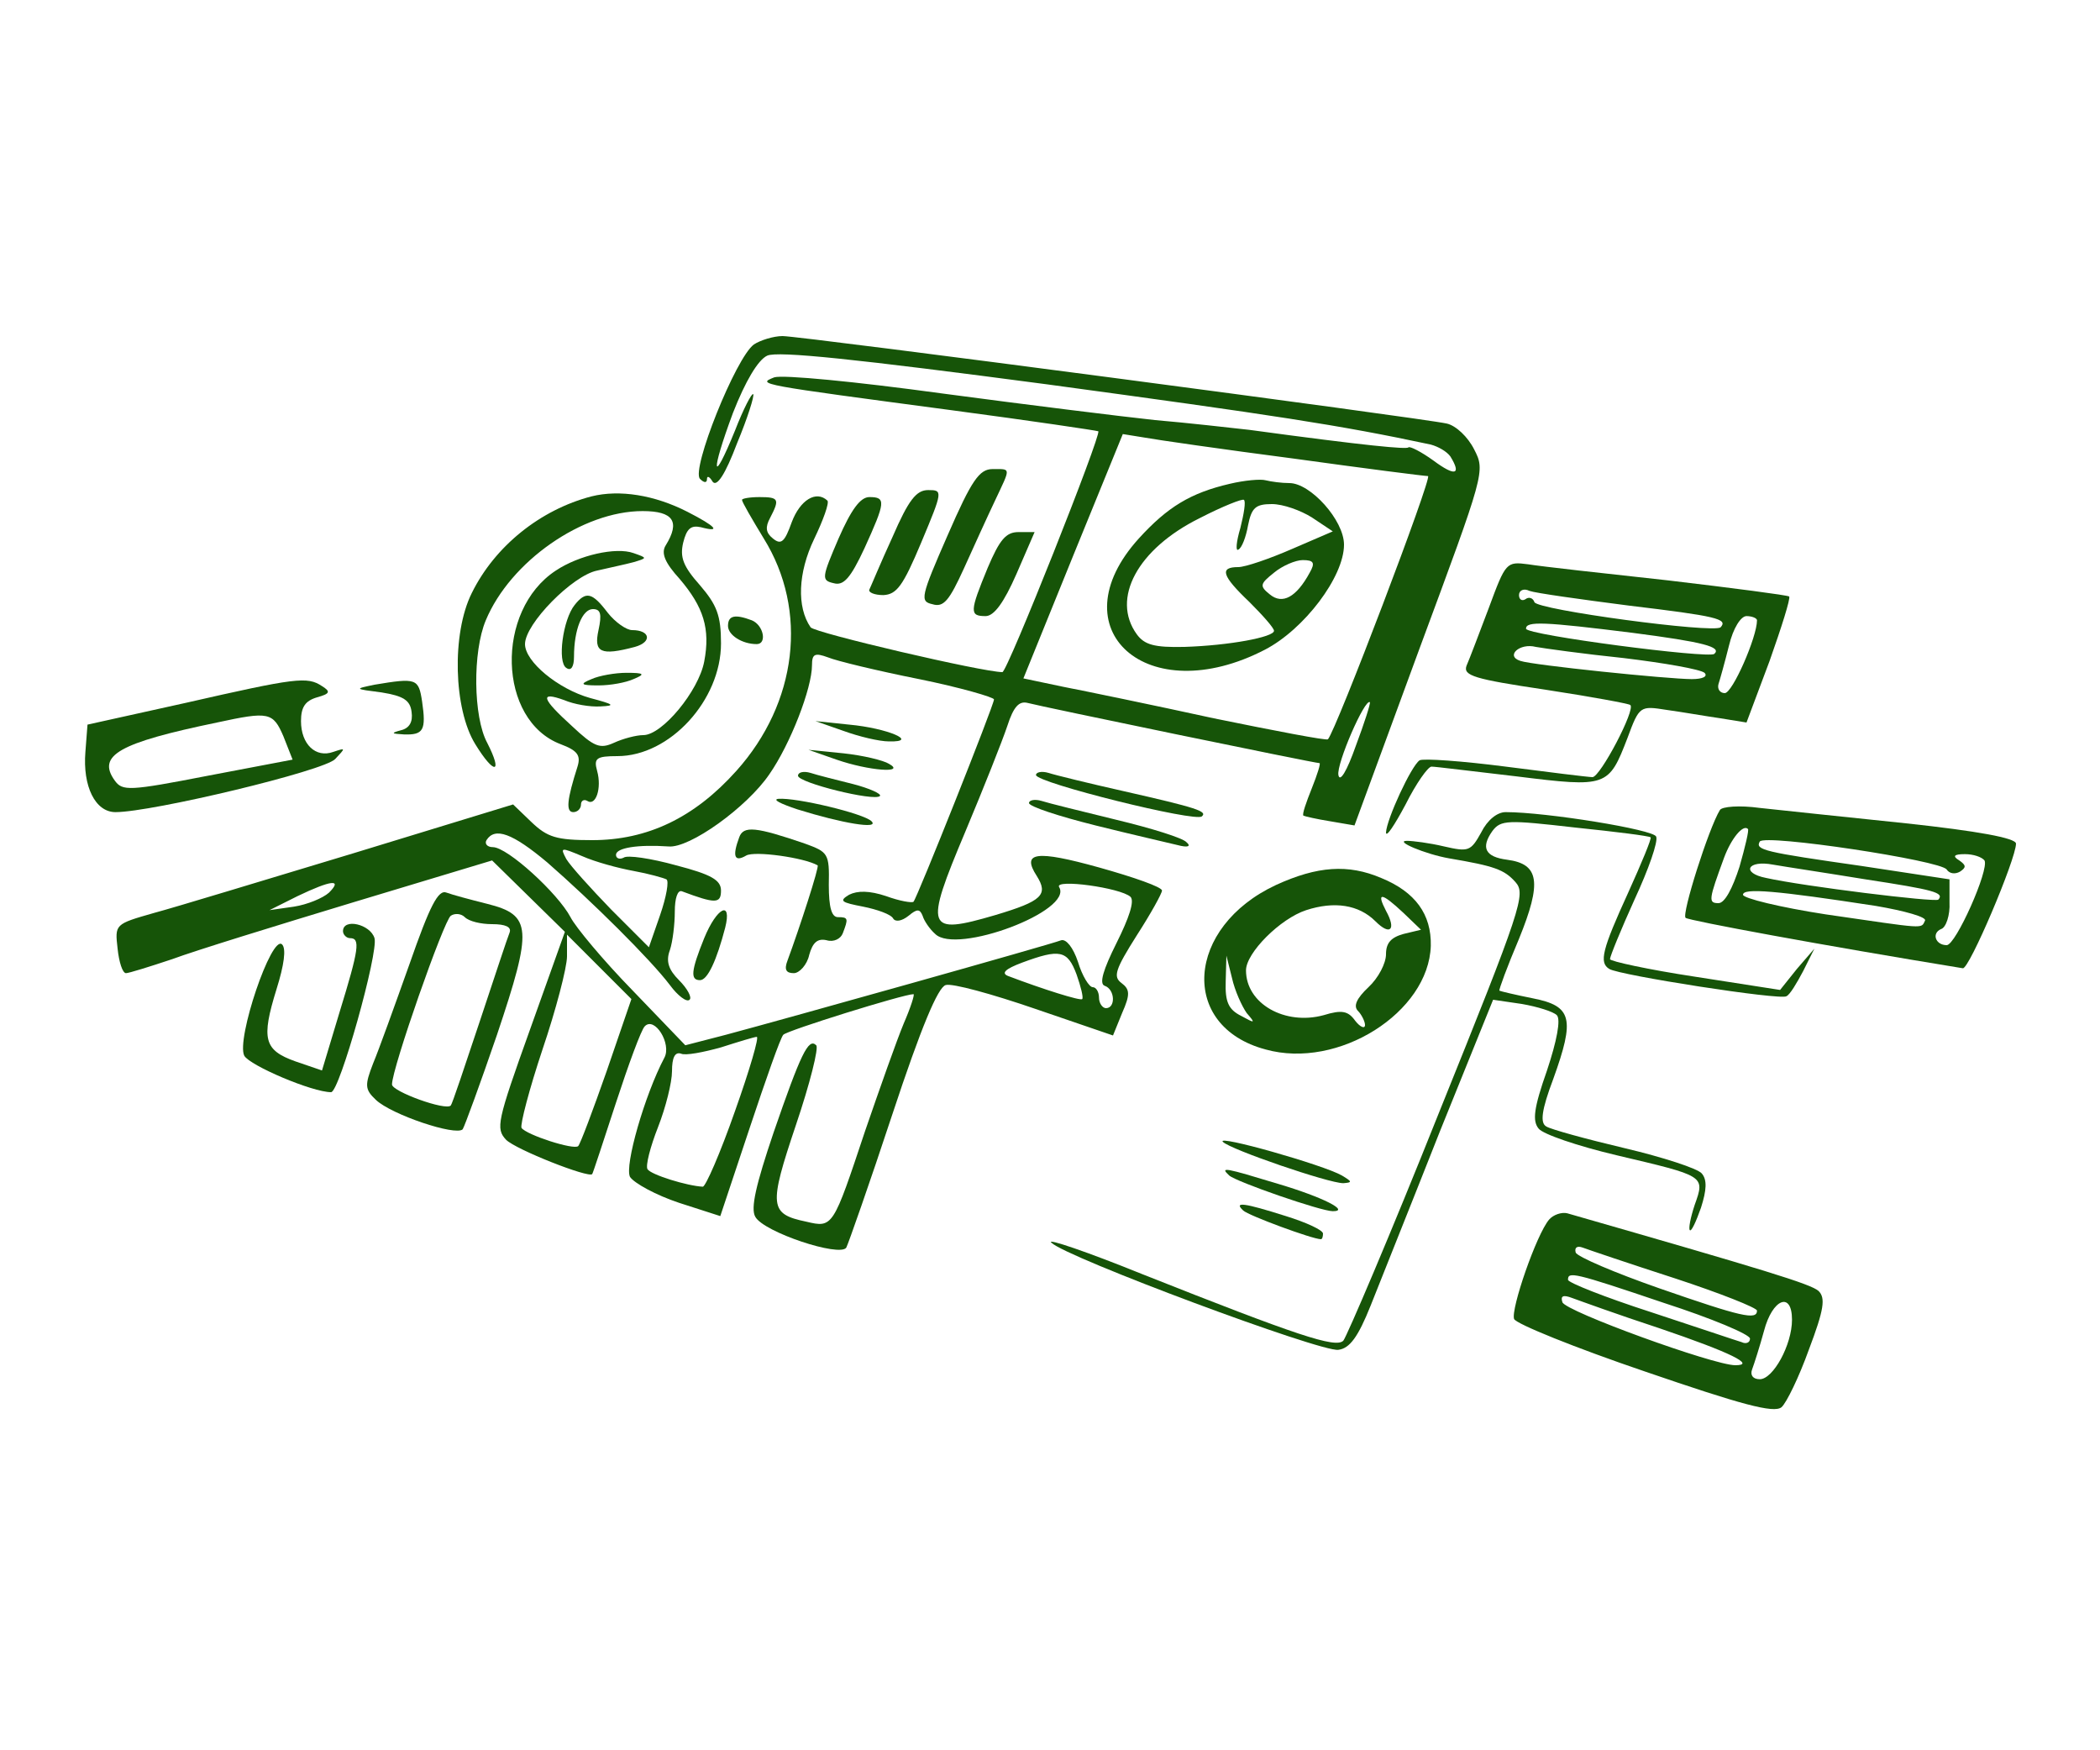 <?xml version="1.0" standalone="no"?>
<!DOCTYPE svg PUBLIC "-//W3C//DTD SVG 20010904//EN"
 "http://www.w3.org/TR/2001/REC-SVG-20010904/DTD/svg10.dtd">
<svg version="1.0" xmlns="http://www.w3.org/2000/svg"
 width="300pt" height="250pt" viewBox="0 0 300 250"
 preserveAspectRatio="xMidYMid meet">
<g transform="translate(0,250) scale(0.1,-0.1)"
fill="#165408" stroke="none">
<path d="M1077 2008 c-26 -19 -90 -179 -77 -192 6 -6 10 -6 10 0 0 5 4 3 8 -4
6 -8 18 10 35 55 15 36 25 68 23 70 -2 2 -14 -21 -26 -52 -33 -81 -35 -61 -3
25 18 46 36 76 49 82 15 7 128 -5 400 -41 324 -44 417 -58 548 -86 11 -3 23
-10 28 -17 16 -26 7 -29 -24 -6 -18 13 -34 21 -36 19 -2 -3 -58 2 -227 25 -27
3 -88 10 -135 14 -47 5 -184 22 -304 38 -124 17 -228 27 -240 23 -25 -10 -24
-10 254 -47 113 -15 207 -29 209 -30 5 -4 -130 -344 -137 -344 -28 0 -268 56
-274 64 -20 29 -18 78 5 126 13 27 22 52 19 55 -16 15 -39 1 -51 -31 -10 -28
-15 -33 -27 -23 -10 8 -11 16 -4 29 14 27 13 30 -15 30 -14 0 -25 -2 -25 -4 0
-3 14 -27 31 -55 64 -103 48 -235 -39 -332 -60 -67 -127 -99 -206 -99 -51 0
-64 4 -87 26 l-26 25 -229 -70 c-126 -38 -254 -77 -284 -85 -56 -16 -56 -16
-52 -51 2 -19 7 -35 12 -35 4 0 33 9 66 20 32 12 149 48 258 81 l199 60 52
-51 52 -51 -50 -140 c-47 -131 -49 -141 -34 -157 14 -14 118 -55 123 -49 1 1
16 47 34 102 18 55 36 104 41 109 14 15 39 -25 28 -45 -28 -53 -57 -154 -49
-170 6 -9 37 -26 70 -37 l59 -19 42 126 c23 69 44 129 48 133 5 6 172 58 186
58 2 0 -4 -19 -14 -42 -10 -24 -34 -92 -55 -153 -46 -138 -46 -139 -84 -130
-53 11 -54 22 -15 138 20 59 33 111 29 114 -11 11 -22 -12 -61 -125 -25 -74
-33 -108 -26 -120 12 -22 121 -58 130 -44 3 6 33 91 66 191 41 124 65 181 76
184 9 3 67 -13 128 -34 l111 -38 13 32 c12 27 11 34 -1 43 -12 9 -9 19 22 68
20 31 36 60 36 64 0 5 -40 19 -90 33 -90 25 -111 22 -89 -12 17 -27 8 -36 -59
-56 -99 -29 -102 -21 -43 119 26 62 53 130 60 151 9 28 17 36 29 33 18 -5 410
-86 417 -86 2 0 -3 -16 -11 -36 -8 -20 -14 -37 -12 -39 2 -1 19 -5 38 -8 l35
-6 93 253 c93 251 94 253 78 284 -9 18 -26 34 -39 37 -35 8 -923 125 -949 125
-13 0 -32 -6 -41 -12z m771 -163 c101 -14 187 -25 192 -25 7 0 -132 -365 -143
-376 -2 -2 -75 12 -163 30 -87 19 -184 39 -215 45 l-57 12 71 175 71 174 31
-5 c16 -3 113 -17 213 -30z m-535 -315 c59 -12 107 -26 107 -29 0 -8 -110
-284 -115 -289 -2 -2 -20 1 -39 8 -24 8 -41 8 -53 2 -15 -9 -11 -11 20 -17 20
-4 40 -11 43 -17 3 -5 12 -4 22 4 12 10 16 10 20 0 2 -7 10 -19 18 -26 30 -30
198 33 177 67 -7 12 88 -1 102 -14 6 -6 -2 -30 -20 -66 -19 -38 -25 -58 -17
-61 15 -5 16 -32 2 -32 -5 0 -10 7 -10 15 0 8 -4 15 -9 15 -5 0 -15 16 -21 36
-7 21 -17 33 -24 31 -15 -6 -393 -112 -479 -135 l-58 -15 -75 78 c-42 43 -82
91 -89 105 -18 34 -90 100 -111 100 -8 0 -12 5 -9 10 12 19 37 10 87 -32 63
-55 147 -138 175 -175 11 -15 24 -25 28 -21 4 3 -3 16 -15 28 -15 15 -19 27
-13 43 4 12 7 37 7 55 0 19 4 31 10 29 48 -18 56 -18 56 1 0 15 -14 23 -64 36
-36 10 -70 15 -75 11 -6 -3 -11 -1 -11 4 0 10 31 15 75 12 30 -3 112 56 144
103 30 43 61 123 61 156 0 16 4 18 23 11 12 -5 70 -19 130 -31z m624 -95 c-13
-37 -23 -53 -25 -42 -3 16 38 110 45 104 1 -2 -8 -30 -20 -62z m-1032 -179
c22 -4 43 -10 47 -12 4 -2 0 -25 -9 -51 l-16 -46 -54 54 c-29 30 -58 62 -64
72 -9 17 -8 17 23 4 18 -8 51 -17 73 -21z m-435 -31 c-9 -8 -31 -17 -50 -20
l-35 -5 40 20 c48 23 65 25 45 5z m397 -254 c-20 -57 -38 -105 -41 -108 -6 -6
-74 16 -81 26 -2 5 11 55 30 112 19 56 35 117 35 133 l0 31 46 -46 46 -46 -35
-102z m671 137 c6 -17 10 -33 8 -35 -2 -3 -56 14 -106 33 -10 4 -4 10 20 19
54 20 65 18 78 -17z m-488 -195 c-21 -60 -42 -108 -46 -108 -22 1 -74 17 -79
25 -3 5 4 32 15 60 11 28 20 64 20 80 0 19 4 28 13 25 6 -3 32 2 57 9 25 8 48
15 51 15 4 1 -10 -47 -31 -106z"/>
<path d="M1757 1809 c-56 -13 -89 -33 -130 -78 -118 -130 12 -246 180 -159 56
29 113 104 113 150 0 35 -48 88 -78 88 -11 0 -26 2 -34 4 -7 2 -30 0 -51 -5z
m15 -63 c-6 -20 -7 -34 -3 -31 5 2 11 18 14 35 5 25 11 30 34 30 16 0 41 -9
57 -19 l30 -20 -58 -25 c-32 -14 -67 -26 -77 -26 -27 0 -24 -12 16 -50 19 -19
35 -37 35 -41 0 -9 -64 -21 -128 -23 -43 -1 -57 3 -68 18 -37 51 1 122 90 166
33 17 61 28 63 26 3 -2 0 -20 -5 -40z m99 -64 c-19 -35 -39 -46 -57 -31 -15
12 -14 15 6 31 12 10 31 18 41 18 16 0 18 -4 10 -18z"/>
<path d="M1205 1456 c22 -8 51 -15 65 -15 44 -1 -2 19 -57 24 l-48 5 40 -14z"/>
<path d="M1195 1415 c46 -16 100 -20 75 -6 -8 5 -37 12 -65 15 l-50 5 40 -14z"/>
<path d="M1140 1392 c0 -10 109 -37 117 -29 3 3 -15 11 -38 17 -24 6 -52 13
-61 16 -10 3 -18 1 -18 -4z"/>
<path d="M1139 1344 c64 -20 118 -29 106 -17 -11 11 -107 34 -133 32 -9 -1 3
-7 27 -15z"/>
<path d="M1056 1304 c-10 -27 -7 -36 10 -26 12 7 83 -3 102 -14 3 -1 -26 -90
-43 -136 -5 -13 -2 -18 9 -18 8 0 19 12 22 26 5 18 12 24 25 21 10 -3 20 2 23
10 8 21 8 23 -7 23 -9 0 -13 14 -13 46 1 45 -1 47 -34 59 -70 24 -88 26 -94 9z"/>
<path d="M1006 1160 c-19 -47 -20 -60 -6 -60 11 0 24 29 36 75 10 40 -12 29
-30 -15z"/>
<path d="M1354 1736 c-39 -89 -40 -95 -22 -99 16 -5 24 5 45 51 14 31 34 75
44 96 23 49 24 46 -3 46 -19 0 -30 -16 -64 -94z"/>
<path d="M845 1791 c-73 -19 -138 -71 -171 -138 -29 -58 -26 -166 5 -216 27
-44 40 -43 17 2 -20 37 -21 130 -2 175 35 84 138 156 224 156 44 0 54 -15 33
-49 -7 -11 -1 -25 20 -48 34 -40 44 -71 35 -118 -8 -42 -60 -105 -87 -105 -10
0 -29 -5 -42 -11 -20 -9 -28 -6 -60 24 -43 39 -47 50 -11 37 14 -6 37 -10 52
-9 22 1 19 3 -15 12 -46 13 -93 52 -93 77 0 29 68 98 103 105 17 4 41 9 52 12
20 6 20 6 0 13 -25 9 -78 -3 -111 -25 -87 -57 -83 -214 7 -248 24 -9 29 -16
24 -32 -15 -47 -17 -65 -6 -65 6 0 11 5 11 11 0 5 4 8 9 5 12 -8 21 18 14 43
-5 18 -1 21 29 21 75 0 148 80 148 161 0 40 -6 55 -30 83 -24 27 -29 40 -24
61 5 20 11 25 25 22 30 -8 22 1 -19 22 -47 24 -97 32 -137 22z"/>
<path d="M1275 1733 c-17 -37 -31 -71 -33 -75 -2 -4 7 -8 20 -8 19 1 28 13 54
75 31 74 31 75 10 75 -17 0 -28 -14 -51 -67z"/>
<path d="M1198 1731 c-24 -56 -25 -60 -7 -64 14 -4 24 7 44 50 30 66 31 73 7
73 -13 0 -26 -18 -44 -59z"/>
<path d="M1411 1689 c-26 -63 -26 -69 -3 -69 12 0 26 19 44 60 l26 60 -23 0
c-18 0 -27 -11 -44 -51z"/>
<path d="M2127 1632 c-14 -37 -28 -74 -32 -83 -5 -14 11 -19 112 -34 65 -10
120 -20 122 -22 8 -6 -43 -103 -54 -103 -6 0 -62 7 -124 15 -62 8 -118 12
-123 9 -12 -8 -47 -84 -48 -103 0 -8 12 10 28 40 15 30 32 54 37 54 6 0 61 -7
122 -14 129 -16 131 -15 158 55 17 46 18 46 56 40 22 -3 56 -9 77 -12 l37 -6
33 88 c17 48 30 89 28 92 -3 2 -80 12 -173 23 -92 10 -182 20 -200 23 -31 4
-32 3 -56 -62z m200 3 c125 -15 142 -19 131 -31 -10 -9 -263 25 -266 36 -2 6
-8 8 -13 4 -5 -3 -9 0 -9 6 0 7 7 10 15 6 8 -3 72 -12 142 -21z m183 -21 c0
-24 -35 -104 -46 -104 -7 0 -11 6 -9 13 2 6 9 31 15 55 6 25 17 42 25 42 8 0
15 -3 15 -6z m-177 -18 c100 -13 127 -20 116 -30 -8 -7 -269 27 -269 36 0 11
25 10 153 -6z m-13 -36 c58 -7 109 -16 115 -21 5 -5 -2 -9 -18 -9 -34 0 -228
20 -245 26 -22 7 -1 26 22 20 11 -2 68 -10 126 -16z"/>
<path d="M821 1636 c-17 -21 -25 -82 -12 -90 7 -5 11 2 11 16 0 39 12 68 27
68 11 0 13 -7 8 -30 -7 -32 3 -37 52 -24 25 7 22 24 -4 24 -8 0 -24 11 -35 25
-22 29 -31 31 -47 11z"/>
<path d="M1040 1606 c0 -13 20 -26 41 -26 15 0 10 27 -7 34 -24 9 -34 7 -34
-8z"/>
<path d="M845 1530 c-17 -7 -16 -9 10 -9 17 0 39 4 50 9 17 7 16 9 -10 9 -16
0 -39 -4 -50 -9z"/>
<path d="M265 1496 l-140 -31 -3 -39 c-4 -49 14 -86 43 -86 52 0 299 59 314
76 15 16 15 16 -3 10 -25 -9 -46 11 -46 44 0 20 6 29 23 34 18 5 20 8 7 16
-21 14 -37 12 -195 -24z m140 -48 l13 -33 -121 -23 c-113 -22 -122 -22 -133
-7 -26 36 6 54 146 83 74 16 80 15 95 -20z"/>
<path d="M535 1522 c-29 -6 -29 -6 10 -11 31 -5 41 -11 43 -28 2 -14 -3 -23
-15 -26 -15 -4 -14 -5 4 -6 28 -1 32 6 26 47 -5 33 -8 34 -68 24z"/>
<path d="M1480 1393 c0 -11 229 -68 237 -59 8 7 -6 12 -112 36 -49 11 -98 23
-107 26 -10 3 -18 1 -18 -3z"/>
<path d="M1470 1353 c0 -5 43 -19 95 -32 52 -13 105 -25 117 -28 15 -4 20 -2
13 4 -5 6 -50 20 -100 32 -49 12 -98 24 -107 27 -10 3 -18 1 -18 -3z"/>
<path d="M2457 1343 c-16 -26 -55 -149 -49 -154 5 -4 194 -39 396 -72 9 -2 76
156 76 178 0 8 -55 18 -157 29 -87 9 -181 19 -209 22 -29 4 -54 2 -57 -3z m28
-81 c-10 -31 -21 -52 -30 -52 -15 0 -14 5 8 65 10 27 27 48 34 41 2 -1 -4 -26
-12 -54z m296 -4 c4 -6 12 -7 19 -3 9 6 9 9 -1 16 -10 6 -8 9 8 9 12 0 24 -4
28 -9 7 -13 -41 -121 -54 -121 -16 0 -22 17 -8 23 7 2 13 20 12 38 l0 33 -125
19 c-140 20 -153 23 -146 35 7 11 259 -27 267 -40z m-116 -14 c98 -15 113 -19
104 -29 -5 -4 -192 19 -246 31 -36 7 -27 26 10 19 17 -3 77 -12 132 -21z m15
-38 c41 -7 73 -16 70 -21 -6 -12 3 -12 -142 9 -65 10 -118 23 -118 28 0 10 47
6 190 -16z"/>
<path d="M2116 1311 c-15 -27 -18 -28 -53 -20 -21 5 -45 8 -53 8 -19 0 26 -19
60 -25 65 -11 79 -16 95 -34 15 -17 9 -36 -110 -331 -69 -173 -131 -318 -136
-324 -11 -11 -65 7 -287 95 -79 32 -138 52 -130 45 21 -21 386 -157 410 -153
16 2 28 18 46 63 13 33 58 145 99 249 l76 188 41 -6 c23 -4 45 -11 50 -16 6
-6 0 -37 -14 -79 -19 -54 -21 -72 -12 -83 6 -8 56 -25 111 -38 127 -30 127
-29 112 -71 -6 -18 -9 -34 -7 -36 2 -3 9 12 16 32 8 25 9 40 1 49 -6 7 -55 23
-110 36 -55 13 -106 27 -112 31 -9 5 -7 23 10 68 31 86 27 104 -29 115 -25 5
-46 10 -48 11 -1 1 11 34 28 74 33 81 29 107 -17 113 -31 4 -38 17 -21 41 12
16 22 16 118 5 58 -6 106 -12 108 -14 2 -1 -13 -37 -32 -79 -37 -81 -42 -100
-27 -109 14 -9 245 -45 253 -39 5 2 15 19 24 36 l16 32 -25 -29 -24 -30 -122
19 c-66 10 -121 22 -121 25 0 4 16 43 35 85 20 43 34 83 31 90 -3 10 -157 35
-215 35 -12 0 -26 -11 -35 -29z"/>
<path d="M1823 1236 c-129 -60 -139 -202 -15 -235 104 -29 233 53 236 148 1
45 -22 77 -71 97 -47 20 -91 17 -150 -10z m182 -40 l25 -24 -25 -6 c-18 -5
-25 -13 -25 -29 0 -13 -11 -34 -25 -47 -17 -16 -22 -27 -15 -34 5 -5 10 -15
10 -20 0 -6 -7 -3 -14 6 -10 14 -19 16 -45 8 -55 -15 -111 16 -111 64 0 25 49
74 86 86 40 13 75 8 99 -16 21 -21 30 -12 15 15 -14 27 -7 27 25 -3z m-224
-143 c13 -15 12 -15 -8 -4 -18 9 -23 20 -22 49 l1 37 8 -32 c4 -18 14 -40 21
-50z"/>
<path d="M585 1123 c-21 -59 -44 -123 -52 -142 -12 -31 -12 -37 4 -52 22 -21
114 -52 124 -42 3 5 25 65 49 135 51 152 50 171 -14 187 -24 6 -50 13 -58 16
-12 5 -24 -19 -53 -102z m118 57 c19 0 28 -4 25 -12 -3 -7 -22 -65 -43 -128
-21 -63 -39 -117 -41 -119 -7 -8 -84 20 -84 30 0 23 74 234 84 241 6 4 15 3
20 -2 6 -6 23 -10 39 -10z"/>
<path d="M490 1170 c0 -5 5 -10 10 -10 15 0 13 -15 -15 -106 l-25 -83 -38 13
c-45 16 -49 32 -27 103 11 35 14 58 8 64 -15 15 -66 -136 -54 -159 8 -14 97
-52 124 -52 12 0 68 200 62 220 -6 20 -45 29 -45 10z"/>
<path d="M1747 869 c11 -11 151 -59 172 -59 13 1 13 2 -2 11 -26 15 -181 59
-170 48z"/>
<path d="M1756 821 c10 -9 131 -51 148 -51 25 0 -14 20 -78 39 -76 23 -84 25
-70 12z"/>
<path d="M1776 771 c7 -7 99 -41 111 -41 2 0 3 4 3 8 0 5 -24 16 -53 25 -60
19 -75 21 -61 8z"/>
<path d="M2213 758 c-18 -21 -55 -128 -50 -142 3 -7 87 -41 187 -75 137 -47
184 -60 195 -51 7 6 25 43 39 82 22 58 24 74 14 84 -11 10 -77 30 -359 111 -8
2 -20 -2 -26 -9z m180 -84 c64 -21 117 -42 117 -46 0 -14 -22 -9 -140 32 -63
22 -117 45 -119 51 -2 7 2 10 10 7 8 -3 67 -23 132 -44z m-16 -35 c68 -22 123
-45 123 -51 0 -6 -6 -8 -12 -5 -7 2 -66 22 -130 43 -65 21 -118 42 -118 46 0
12 7 11 137 -33z m-7 -36 c103 -35 139 -53 109 -53 -31 0 -243 77 -247 90 -3
9 1 11 14 6 11 -4 66 -24 124 -43z m190 12 c0 -36 -27 -85 -46 -85 -10 0 -14
6 -11 14 3 8 11 33 17 55 12 46 40 57 40 16z"/>
</g>
</svg>
